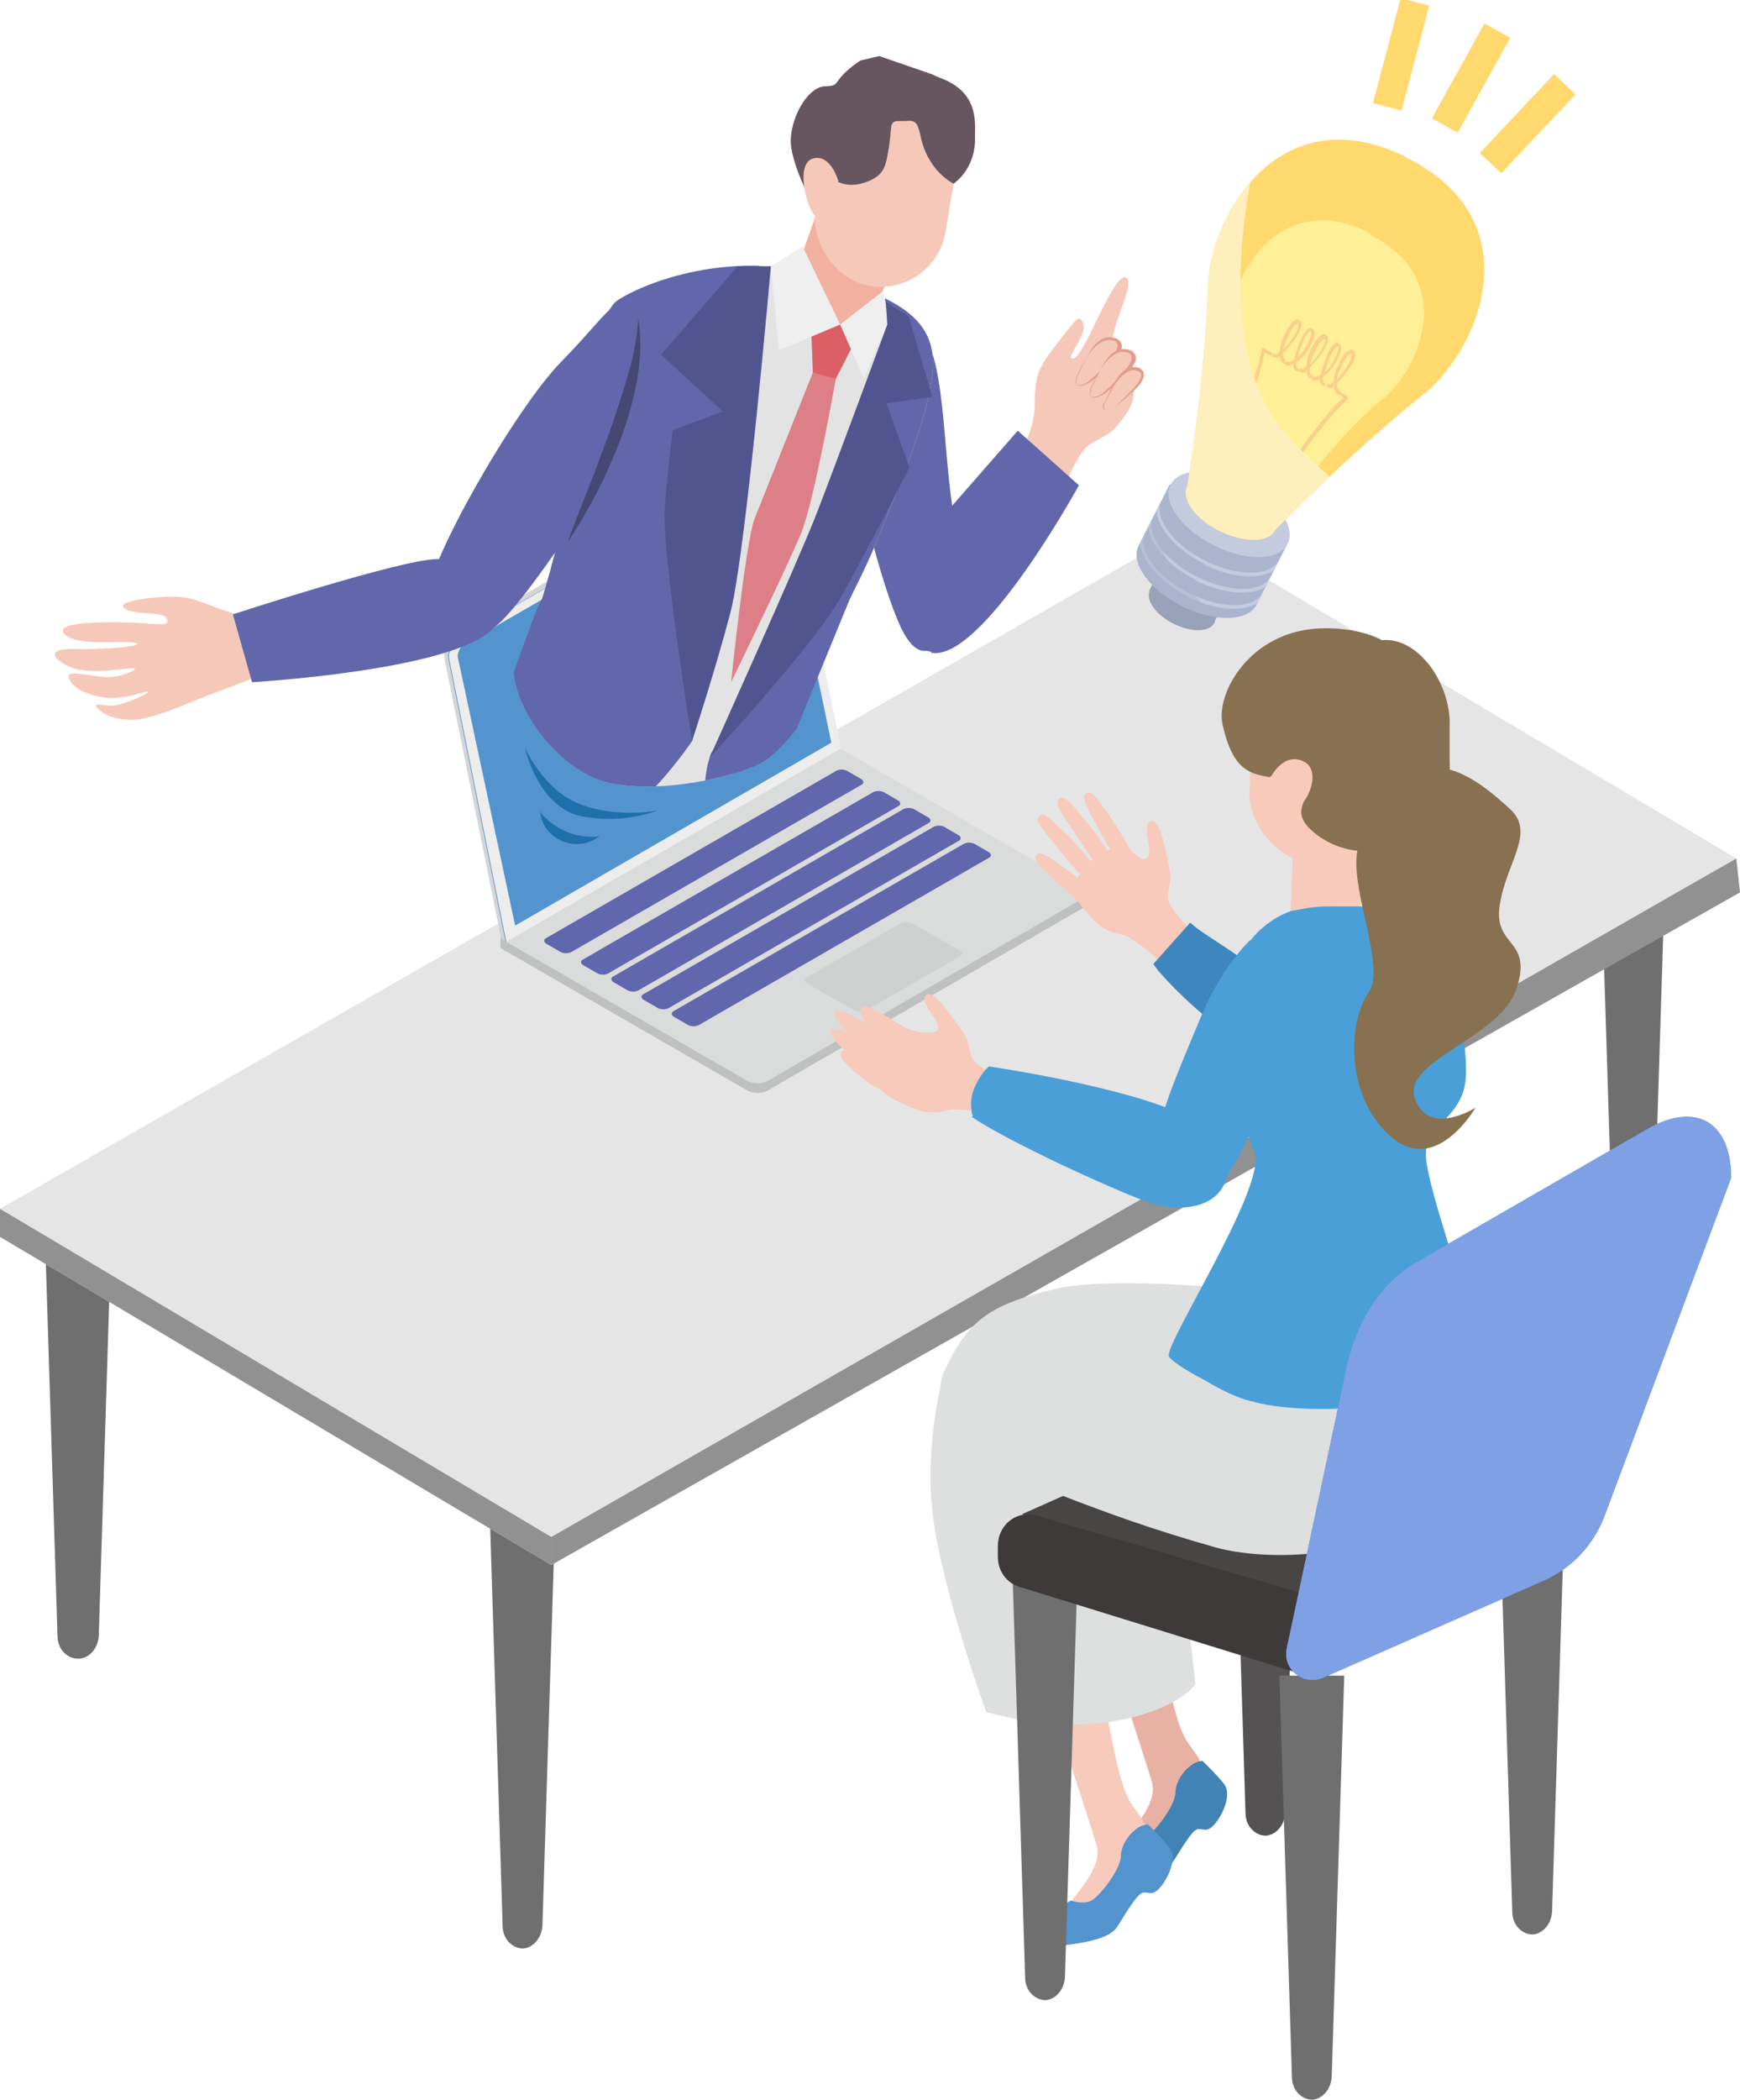 <?xml version="1.0" encoding="UTF-8"?>
<svg xmlns="http://www.w3.org/2000/svg" xmlns:xlink="http://www.w3.org/1999/xlink" version="1.1" viewBox="0 0 236.1 284.7">
  <!-- Generator: Adobe Illustrator 29.3.1, SVG Export Plug-In . SVG Version: 2.1.0 Build 151)  -->
  <defs>
    <style>
      .st0 {
        fill: #f5c8b9;
      }

      .st1 {
        fill: none;
      }

      .st2 {
        fill: #ffd86e;
      }

      .st3 {
        fill: #4a9fd8;
      }

      .st4 {
        fill: #444872;
      }

      .st5 {
        opacity: .9;
      }

      .st5, .st6 {
        fill: #d1d1d2;
      }

      .st7 {
        fill: #ffefbc;
      }

      .st7, .st8, .st9, .st10 {
        mix-blend-mode: multiply;
      }

      .st11 {
        fill: #ffef96;
      }

      .st12, .st10 {
        fill: #f7cabb;
      }

      .st13 {
        fill: #e3e3e3;
      }

      .st14 {
        fill: #efefef;
      }

      .st15, .st8 {
        fill: #aab4cd;
      }

      .st16 {
        fill: #bfc0c0;
      }

      .st17 {
        fill: #919191;
      }

      .st18 {
        fill: #dedfdf;
      }

      .st19 {
        fill: #e5e5e5;
      }

      .st20 {
        fill: #f9d08b;
      }

      .st21 {
        isolation: isolate;
      }

      .st22 {
        fill: #484545;
      }

      .st23 {
        fill: #dadbdb;
      }

      .st24 {
        fill: #3e3a39;
      }

      .st25 {
        fill: #ededee;
      }

      .st26 {
        fill: #4183b5;
      }

      .st27 {
        fill: #ddd;
      }

      .st28 {
        fill: #545252;
      }

      .st29 {
        clip-path: url(#clippath-3);
      }

      .st30 {
        clip-path: url(#clippath-4);
      }

      .st31 {
        clip-path: url(#clippath-6);
      }

      .st32 {
        clip-path: url(#clippath-5);
      }

      .st33 {
        fill: #5394cf;
      }

      .st34 {
        fill: #6f6f6f;
      }

      .st35 {
        fill: #dc5f65;
      }

      .st36 {
        fill: #1f6faa;
      }

      .st37 {
        fill: #c3cbde;
      }

      .st38 {
        fill: #3d87be;
      }

      .st39 {
        fill: #f2b1a0;
      }

      .st40 {
        fill: #51558f;
      }

      .st41 {
        fill: #dc7f87;
      }

      .st42 {
        fill: #6167ac;
      }

      .st43 {
        fill: #877150;
      }

      .st44 {
        fill: #7fa0e4;
      }

      .st45 {
        fill: #67565f;
      }

      .st46 {
        fill: #6167aa;
      }

      .st47 {
        fill: #e19c8c;
      }

      .st8 {
        opacity: .5;
      }

      .st48 {
        fill: #cfd0d0;
      }

      .st49 {
        fill: #9aa2b9;
      }

      .st9 {
        fill: #e8b1a3;
      }

      .st50 {
        fill: url(#_名称未設定グラデーション_13);
      }
    </style>
    <linearGradient id="_名称未設定グラデーション_13" data-name="名称未設定グラデーション 13" x1="-4272.6" y1="-1.6" x2="-4272.6" y2="17.8" gradientTransform="translate(-4087.5 -87.6) rotate(-177.6) scale(1 -1)" gradientUnits="userSpaceOnUse">
      <stop offset="0" stop-color="#e08195"/>
      <stop offset="1" stop-color="#f1a49b"/>
    </linearGradient>
    <clipPath id="clippath-3">
      <path class="st1" d="M70,88.3c-1.9,6.2,5.4,15.9,12.1,17.7,7.1,1.9,18.5-.8,21.6-2.8,3.1-2,6.5-7.3,6.5-7.3l26.4,2.1,27.3-36.3-4-40.1-40.6-14L32,28.4-15.4,73-2.8,110.2l33.7-6.2,39.1-15.7Z"/>
    </clipPath>
    <clipPath id="clippath-4">
      <path class="st1" d="M113.1,37.8c-13.5-4.5-26.1.7-29.4,3-3.3,2.4-6.5,21.5-7.2,28.4-.7,6.8-9.6,32.9-9.6,32.9,0,0,9.5,4.9,16.6,6.5,7.1,1.6,17.9-2.6,17.9-2.6,0,0,13.1-21.8,17.3-32s8.8-21.1,7.7-26.7c-1.1-5.5-7.6-7.6-13.3-9.5Z"/>
    </clipPath>
    <clipPath id="clippath-5">
      <path class="st1" d="M158.7,65.7l-4.2,8.3c-1.2,2.3,1.5,6,5.9,8.2,4.4,2.2,8.9,2.1,10.1-.2l4.2-8.3-15.9-8Z"/>
    </clipPath>
    <clipPath id="clippath-6">
      <path class="st1" d="M191,21.4c-17.2-8.7-26.8,7.7-27.1,17.4-.4,12.9-2.8,27.1-2.8,27.1-.9,1.7,1.1,4.5,4.4,6.1s6.7,1.6,7.5-.1,0,0,0,0c.2-.2,10.1-10.4,20.1-18.4,7.6-6,15-23.5-2.2-32.1Z"/>
    </clipPath>
  </defs>
  <g class="st21">
    <g id="_レイヤー_1" data-name="レイヤー_1">
      <g>
        <g>
          <g>
            <g>
              <path class="st9" d="M148.8,218.5s6.4,19.4,7.5,23.1-4.8,8.2-4.8,10,7.3-.4,9.7-5.3c2.3-4.9,3-3.9,2-6.7-1.1-2.8-2.1-2.4-3.4-6.4-1.3-4-3.1-15-3.1-15l-7.8.4Z"/>
              <path class="st26" d="M163,238.8c-1.4,0-3.5,2.3-3.5,4.2s-3.1,5.8-4.2,6.2-2.6-.1-2.6-.1c0,0-1.7.9-2.2,2-.5,1.2-2,4.4.9,4.1,2.9-.3,6.4-.9,7.5-2.4s2.8-4.8,3.7-4.8,1.3.5,2.4-.9c1.1-1.4,2.1-3.9,1.1-5.2-1-1.3-3-3.2-3-3.2Z"/>
            </g>
            <g>
              <path class="st12" d="M141.3,227.1s6.4,19.4,7.5,23.1c1.1,3.7-4.8,8.2-4.8,10s7.3-.4,9.7-5.3c2.3-4.9,3-3.9,2-6.7s-2.1-2.4-3.4-6.4c-1.3-4-3.1-15-3.1-15l-7.8.4Z"/>
              <path class="st33" d="M155.6,247.4c-1.4,0-3.5,2.3-3.5,4.2s-3.1,5.8-4.2,6.2-2.6-.1-2.6-.1c0,0-1.7.9-2.2,2-.5,1.2-2,4.4.9,4.1,2.9-.3,6.4-.9,7.5-2.4,1-1.5,2.8-4.8,3.7-4.8s1.3.5,2.4-.9c1.1-1.4,2.1-3.9,1.1-5.2-1-1.3-3-3.2-3-3.2Z"/>
            </g>
            <path class="st34" d="M10.6,224.9h0c1.5,0,2.7-1.4,2.8-3.1l1.7-54.4H6.1s1.7,54.4,1.7,54.4c0,1.8,1.3,3.1,2.8,3.1Z"/>
            <path class="st34" d="M70.8,264.2h0c1.5,0,2.7-1.4,2.8-3.1l1.7-54.4h-8.8s1.7,54.4,1.7,54.4c0,1.8,1.3,3.1,2.8,3.1Z"/>
            <path class="st34" d="M175.4,144.1h0c1.5,0,2.7-1.4,2.8-3.1l1.7-54.4h-8.8s1.7,54.4,1.7,54.4c0,1.8,1.3,3.1,2.8,3.1Z"/>
            <path class="st34" d="M221.5,174h0c1.5,0,2.7-1.4,2.8-3.1l1.7-54.4h-8.8s1.7,54.4,1.7,54.4c0,1.8,1.3,3.1,2.8,3.1Z"/>
            <path class="st18" d="M128.1,186.1s-2.8,9.5-1.5,19.6,7.2,26.4,7.2,26.4c0,0,9,2.9,17.8,1.2,8.8-1.7,10.6-5,10.6-5l-4.1-37.1-30-5.1Z"/>
            <g>
              <polygon class="st27" points="235.6 120.2 74.8 212.2 0 167.7 160.8 75.7 235.6 120.2"/>
              <polygon class="st19" points="235.6 116.4 74.8 208.4 0 163.9 160.8 71.9 235.6 116.4"/>
              <polygon class="st17" points="0 163.9 0 167.7 74.8 212.2 74.8 208.4 0 163.9"/>
              <polygon class="st17" points="74.8 208.4 74.8 212.2 236.1 121 235.6 116.4 74.8 208.4"/>
            </g>
            <path class="st34" d="M207.8,262.3h0c1.5,0,2.7-1.4,2.8-3.1l1.7-54.4h-8.8s1.7,54.4,1.7,54.4c0,1.8,1.3,3.1,2.8,3.1Z"/>
            <path class="st28" d="M171.6,248.9h0c1.5,0,2.7-1.4,2.8-3.1l1.7-54.4h-8.8s1.7,54.4,1.7,54.4c0,1.8,1.3,3.1,2.8,3.1Z"/>
            <g>
              <g>
                <path class="st16" d="M68.6,129l-.7-.5v-1.4s46.1-24.4,46.1-24.4l32.8,17.6c.8.5.7,2.5,0,2.9l-42.7,24.7c-.7.4-2,.4-2.8-.1l-32.6-18.8Z"/>
                <path class="st23" d="M68.6,127.7l45.4-26.2,32.6,18.8c.8.5.9,1.2.2,1.6l-42.7,24.7c-.7.4-2,.4-2.8-.1l-32.6-18.8Z"/>
                <path class="st42" d="M116.9,106.4l-39.4,22.7c-.4.2-1,.2-1.4,0l-1.9-1.1c-.4-.2-.5-.6-.1-.8l39.4-22.7c.4-.2,1-.2,1.4,0l1.9,1.1c.4.2.5.6.1.8Z"/>
                <path class="st42" d="M121.9,109.3l-39.4,22.7c-.4.2-1,.2-1.4,0l-1.9-1.1c-.4-.2-.5-.6-.1-.8l39.4-22.7c.4-.2,1-.2,1.4,0l1.9,1.1c.4.2.5.6.1.8Z"/>
                <path class="st42" d="M126,111.6l-39.4,22.7c-.4.2-1,.2-1.4,0l-1.9-1.1c-.4-.2-.5-.6-.1-.8l39.4-22.7c.4-.2,1-.2,1.4,0l1.9,1.1c.4.2.5.6.1.8Z"/>
                <path class="st42" d="M130.1,114l-39.4,22.7c-.4.2-1,.2-1.4,0l-1.9-1.1c-.4-.2-.5-.6-.1-.8l39.4-22.7c.4-.2,1-.2,1.4,0l1.9,1.1c.4.2.5.6.1.8Z"/>
                <path class="st42" d="M134.2,116.3l-39.4,22.7c-.4.2-1,.2-1.4,0l-1.9-1.1c-.4-.2-.5-.6-.1-.8l39.4-22.7c.4-.2,1-.2,1.4,0l1.9,1.1c.4.2.5.6.1.8Z"/>
                <path class="st48" d="M130.2,129.7l-12.7,7.3c-.4.2-1.1.2-1.6,0l-6.3-3.6c-.5-.3-.5-.7-.1-.9l12.7-7.3c.4-.2,1.1-.2,1.6,0l6.3,3.6c.5.3.5.7.1.9Z"/>
              </g>
              <g>
                <polygon class="st6" points="67.9 127.2 68.6 127.7 69.2 125.7 67.9 127.2"/>
                <path class="st5" d="M104.3,62.8l7.8,37.5-42.9,24.8-7.8-36.5c0-.6.4-1.3.7-1.5l42.2-24.4M104.7,61.3c-.2,0-.3,0-.5.2l-42.7,24.7c-.3.2-.5.4-.7.7-.5.7-.6,1.6-.5,2.4l7.7,37.9,45.4-26.2-7.1-38.4c0-.7-1-1.4-1.5-1.4h0Z"/>
                <path class="st33" d="M114,101.5l-45.4,26.2-7.8-38.6c0-1,.6-2.1,1.3-2.5l42.7-24.7c.7-.4,1.3,0,1.3,1l7.8,38.6Z"/>
                <path class="st25" d="M105,63.2l7.8,37.5-42.9,24.8-7.8-36.5c0-.6.4-1.3.7-1.5l42.2-24.4M105.4,61.7c-.2,0-.3,0-.5.2l-42.7,24.7c-.7.4-1.3,1.6-1.3,2.5l7.8,38.6,45.4-26.2-7.8-38.6c0-.7-.3-1.2-.8-1.2h0Z"/>
              </g>
            </g>
            <path class="st34" d="M177.9,284.7h0c1.5,0,2.7-1.4,2.8-3.1l1.7-54.4h-8.8s1.7,54.4,1.7,54.4c0,1.8,1.3,3.1,2.8,3.1Z"/>
            <polygon class="st22" points="138.7 205.3 178.5 223 208.7 203.5 173.7 189.7 138.7 205.3"/>
            <g>
              <g>
                <path class="st12" d="M162.1,126.7s-2.8-2.9-3.4-4.2c-.7-1.3.5-2.8,0-4.6-.4-1.8-1.2-6.9-2.5-6.6s0,3.3-.3,4.6c-.4,1.3-1.6.3-2.5-.7s-4.2,0-6.2,2.4c-2,2.5-1.8,3.7,0,5.8,1.8,2.1,2.8,2.9,4.9,3.3s6,4.4,6,4.4l3.9-4.3Z"/>
                <path class="st12" d="M153.5,115.5s-1.3-2.5-2.7-4.5-2.5-3.8-3.2-3.5-.6.8,0,2.1,3.6,6.6,3.6,6.6l2.2-.7Z"/>
                <path class="st12" d="M150.5,115.7s-1.5-2.4-3.1-4.3c-1.6-1.9-2.8-3.5-3.5-3.2s-.5.9.2,2.1,4.2,6.3,4.2,6.3l2.1-.9Z"/>
                <path class="st12" d="M148.5,117.4s-1.7-2.2-3.5-4c-1.8-1.7-3.2-3.3-3.8-2.9s-.5.9.4,2.1c.9,1.2,4.8,5.8,4.8,5.8l2-1.1Z"/>
                <path class="st12" d="M149.1,121.5s-2-1.9-4.1-3.4c-2-1.5-3.6-2.7-4.2-2.3s-.3,1,.7,2c1,1,5.6,5.1,5.6,5.1l1.9-1.4Z"/>
              </g>
              <path class="st38" d="M161.5,125.1c2.8,2.6,10.7,6,12,10.8,1.3,4.8-.1,6.6-3,6.2-2.8-.4-9.4-6-12.9-10-.6-.6-1.1-1.4-1.1-1.4l5-5.6Z"/>
            </g>
            <path class="st3" d="M169.6,127.5s-3.8,3.5-6.7,10.5c-2.9,7-6.8,15.6-5.7,18.6,1.1,2.9,6,5.6,8,4.4,2.1-1.3,9.3-17.1,9.8-20.1.5-3,.6-13.6-5.4-13.4Z"/>
            <path class="st42" d="M192.3,126.2s5.4,4,0,12.4c-3.3,5.4-10.4,20.2-13.6,21.8-3.2,1.6-6-.6-6.6-3.1-.6-2.5,11.1-25,11.1-25,0,0,4-9.9,9-6Z"/>
            <path class="st18" d="M196.7,180.9s2.2,8.9-.9,19.5-22.4,11.8-30.9,9.4c-8.5-2.4-14.8-4.7-21-7.1-6.1-2.4-18.9-10-15.8-16.7,3.1-6.7,5.8-9.1,15.4-11.3,9.6-2.2,44,1,53.2,6.1Z"/>
            <path class="st12" d="M184.8,114.8l-.4,10.2s-1,1.5-4.1,1.4-4.8-1.3-5.2-2l.4-10.6,9.2,1Z"/>
            <path class="st10" d="M184.8,114.8v7.4c0,0-1,1.8-4.1,1.6s-5.4-3.6-5.4-3.6l.2-4.5,9.3-.9Z"/>
            <path class="st3" d="M199.9,180.2c0,0,0-.2,0-.3-.5-3-6.1-18.5-6.4-22.9-.4-4.6,5.1-5.2,5.4-11,.3-5.8-2.2-15.5-6.5-19.8-1.7-2.2-3.7-2.8-5.8-3.1-.6-.1-1.3-.2-2-.2,0,0,0,0,0,0,0,0,0,0,0,0-1.3,0-2.9,0-4.6,0-1.6,0-3.1.3-4.7.6h0c-.1,0-.2,0-.3.1-2,.7-10.5,4.7-7.7,18.5,0,0,0,1,0,1,.7,3.5-.9,5.5.5,7.1,0,.1.1.3.2.4,1.1,2.5,1.9,4.6,2.3,6,1.1,5-12.3,25.7-11.7,27.3.2.5,2.1,1.8,4.8,3.2,2,1.2,4.3,2.4,6.4,2.9,0,0,0,0,0,0,.1,0,.3,0,.4.1,1.5.4,6.2,1.4,15,.7,10.8-.8,14.7-7.1,14.6-10.6,0,0,0,0,0-.1Z"/>
            <rect class="st12" x="169.6" y="92.7" width="18.6" height="24.5" rx="9.3" ry="9.3" transform="translate(353.3 217.2) rotate(-177.6)"/>
            <path class="st50" d="M176.4,96.3s.8,1.5,5.7,3.5c4.9,1.9,8.1,2.6,8.1,2.6l-.2,5.9s2.4-1.7,2.4-6.3-2.8-12.1-9.8-13.2c-7-1.1-8.6,1.6-8.6,1.6,0,0-5.3,2.1-4.4,7,.9,5,2,6.2,2,6.2,0,0,4.7-1.7,4.8-7.3Z"/>
            <path class="st43" d="M172.4,105.4c-2.8-.5-5.1-.9-6.5-7.1-1-4.3,3.7-12.7,13.2-13.1,5.5-.2,8.4,1.6,8.4,1.6,4.9-.5,9.5,5.9,9.2,11.9,0,1.3,0,2.9,0,4.5.5,9.6-10.3,15.7-18,10-1.6-1.2-2.5-2.5-2-3.9,2.2-6.6-4.4-4-4.4-4"/>
            <path class="st12" d="M172.4,105.4s1.8-3.6,4.6-2.1-.2,8.2-4.4,7.5l-.2-5.4Z"/>
            <path class="st34" d="M141.7,271.2h0c1.5,0,2.7-1.4,2.8-3.1l1.7-54.4h-8.8s1.7,54.4,1.7,54.4c0,1.8,1.3,3.1,2.8,3.1Z"/>
            <g>
              <path class="st12" d="M134.1,145s-.4.2-1.6-.8-.7-2.7-1.8-4.2c-1.1-1.5-3.9-5.9-5-5.1s1.4,3,1.6,4.3c.2,1.4-3.1.8-4.3.2-1.2-.6-2.2,1.8-3,4.9-.8,3.1-1.6,3.4,2.4,5.3,2.5,1.2,3.8,1.5,5.9,1s5.1.3,5.1.3l.7-5.9Z"/>
              <path class="st12" d="M117.6,141.8s3.3,2.3,4.3,1.4-.8-2.5-2.3-3.3c-1.5-.8-5.8-3.6-6.3-2.6-.5,1,2.3,3.2,4.2,4.5Z"/>
              <path class="st12" d="M117.2,144.3s3.5,2.3,4.6,1.5c1.1-.9-.9-2.6-2.4-3.4s-6.1-3.7-6.6-2.7c-.5,1,2.4,3.3,4.5,4.7Z"/>
              <path class="st12" d="M117.8,146.8s3,2,3.9,1.2-.7-2.3-2-3-5.2-3.2-5.6-2.3c-.4.9,2,2.9,3.8,4.1Z"/>
              <path class="st12" d="M120.1,140.8s2.6,2,3.5,1c.9-.9-.5-2.4-1.7-3-1.2-.7-4.6-3.1-5.1-2.1s1.7,3,3.2,4.1Z"/>
            </g>
            <path class="st3" d="M131.8,151.4c5,3.4,18.8,9.7,23.7,11.5,4.9,1.7,8.2.5,9.6-.9,1.4-1.3,4.2-6.5-4-10.6-8.2-4.1-26.9-6.8-26.9-6.8,0,0-.9.6-1.9,2.7-1,2.1-.3,4.1-.3,4.1Z"/>
            <path class="st43" d="M189.5,106.3c5.5-5.4,11.9.2,15.4,3.4,3.5,3.2-.5,7.2-1.4,13-.9,5.8,4.5,4.5,2.3,11.3-2.2,6.8-15.7,9.8-13.8,15,1.9,5.2,8.2,1.2,8.2,1.2,0,0-5.4,9.4-11.6,3.8-6.2-5.5-5.6-15.7-2.9-19.4,2.6-3.7-3.3-15.5-1.2-20.3,2-4.8,2.8-5.9,5-8Z"/>
            <path class="st24" d="M176.3,226.9l-37.5-11.6c-2-.4-3.4-2.1-3.4-4.2v-1.5c0-2.7,2.3-4.7,4.9-4.2l39,11.4-3,10.2Z"/>
            <g>
              <path class="st33" d="M179.5,227.5l30-13.2c3.8-1.7,6.7-4.8,8.2-8.7l17.2-45.9c0-7.6-4.8-10.4-11.4-6.6l-31.4,18.1c-3,1.8-8,5.9-9.8,16.2l-7.7,36.1c-.6,2.8,2.2,5.1,4.9,4Z"/>
              <path class="st44" d="M179.5,227.5l30-13.2c3.8-1.7,6.7-4.8,8.2-8.7l17.2-45.9c0-7.6-4.8-10.4-11.4-6.6l-31.4,18.1c-3,1.8-8,5.9-9.8,16.2l-7.7,36.1c-.6,2.8,2.2,5.1,4.9,4Z"/>
            </g>
          </g>
          <g>
            <g>
              <path class="st0" d="M138.2,61.5s2.1-2.6,2.2-6.5c0-3.9.4-5.1,3.1-8.5,2.7-3.4,2.9-4,3.5-2.6.6,1.4-2.8,5.1-1.3,4.7s5.3-11.4,7-11-2.4,7.4-1.6,9.1,2.4,3,2.7,5.4-.6,3.6-2.1,5.5c-1.5,1.9-3.6,2-4.8,3.6-1.2,1.6-2.9,5.7-2.9,5.7l-5.9-5.5Z"/>
              <g>
                <path class="st0" d="M146.1,51.2c1-2.2,2.6-5.4,4.5-5.3s1.6,1.3.8,2.4-2.8,2.9-3.6,3.4-2.4.9-1.7-.5Z"/>
                <path class="st47" d="M146.1,51.2c1.1-2,2.4-6.4,5.4-5.3,2.2,1.2-1.2,3.8-2.2,4.8-.9.7-1.8,1.7-3,1.6-.4-.1-.3-.7-.1-1h0ZM146.1,51.2c-.1.3-.3.9.1,1,.8.1,1.5-.4,2-.9.9-.8,1.7-1.6,2.4-2.5,1-1.1,1.9-2.8-.4-2.7-2.2.6-3.2,3.2-4.2,5.1h0Z"/>
              </g>
              <g>
                <path class="st0" d="M148,52.8c1-2.2,2.6-5.4,4.5-5.3,1.8.1,1.6,1.3.8,2.4s-2.8,2.9-3.6,3.4c-.8.6-2.4.9-1.7-.5Z"/>
                <path class="st47" d="M148,52.8c1.1-2,2.4-6.4,5.4-5.3,2.2,1.2-1.2,3.8-2.2,4.8-.9.7-1.8,1.7-3,1.6-.4-.1-.3-.7-.1-1h0ZM148,52.8c-.1.3-.3.9.1,1,.8.1,1.5-.4,2-.9.9-.8,1.7-1.6,2.4-2.5,1-1.1,1.9-2.8-.4-2.7-2.2.6-3.2,3.2-4.2,5.1h0Z"/>
              </g>
              <g>
                <path class="st0" d="M149.9,54.6c.9-1.9,2.3-4.8,3.9-4.7,1.6.1,1.4,1.2.7,2.1s-2.5,2.5-3.1,3-2.1.8-1.5-.5Z"/>
                <path class="st47" d="M149.9,54.6c.9-1.8,2.1-5.6,4.7-4.7,1.9,1.1-1.1,3.4-2,4.2-.8.6-1.6,1.5-2.7,1.4-.4-.1-.3-.6-.1-.9h0ZM149.9,54.6c-.1.3-.3.7.1.9,1.1.1,1.8-.9,2.5-1.5.9-.9,4.1-3.8,1.1-3.8-1.9.5-2.8,2.8-3.7,4.5h0Z"/>
              </g>
            </g>
            <g class="st29">
              <path class="st46" d="M129.3,69.2c-1.7-11-.8-23.5-6.4-26.6-5.7-3.1-8.6,2.1-9.2,6s5.6,32.5,9.4,38c3.8,5.6,8.4-3.7,6.2-17.5Z"/>
              <path class="st13" d="M113.1,37.8c-13.5-4.5-26.1.7-29.4,3-3.3,2.4-6.5,21.5-7.2,28.4-.7,6.8-9.6,32.9-9.6,32.9,0,0,9.5,4.9,16.6,6.5,7.1,1.6,17.9-2.6,17.9-2.6,0,0,13.1-21.8,17.3-32s8.8-21.1,7.7-26.7c-1.1-5.5-7.6-7.6-13.3-9.5Z"/>
              <polygon class="st35" points="116.8 44.7 110 42.9 110.3 50.6 113.4 51.4 116.8 44.7"/>
              <path class="st41" d="M113.4,51.4l-3.1-.9s-6.7,16.8-7.9,19.8c-1.2,3-3.2,22.2-3.2,22.2,0,0,7.7-15.8,9.5-20.2,1.8-4.4,4.7-20.9,4.7-20.9Z"/>
              <g class="st30">
                <path class="st46" d="M103.5,30.1s-.3,15.1-5.7,28.7c-5.4,13.5-14.3,49.8-14.3,49.8l-15.9-2.9-11-12.1,22.7-51.9,18-12.9,6.2,1.4Z"/>
                <path class="st46" d="M119.9,39.4s.7,4,.7,4.4c-1.7,12.6-20.8,50.8-22.8,55.8-2.4,5.9,3.9,5.4,3.9,5.4l16.7-17.7,18.3-28.6-6.3-18.5-10.5-.8Z"/>
              </g>
              <path class="st46" d="M88.3,40.6s2.8,5.7,2.5,8.6-18.9,32.6-23.8,35.9c-4.9,3.3-8.6-.5-8.8-4.6s11.6-25,18-31.5c6.4-6.5,7.9-10.3,12.1-8.4Z"/>
              <path class="st46" d="M93.9,100.5s-7.4,10.9-12.6,11.4c-5.2.5-14.9-5.7-15.7-6.7-.7-.9,5.8-19,7.3-22.7,1.5-3.7,11-15.6,11-15.6l11.6,4.6-1.6,28.9Z"/>
              <path class="st46" d="M96.5,102.1c-1,2.6-1,5.8-.6,7.6s5.7,4,5.9,1.7c.2-2.3,3.9-6.7,4.5-8.2.6-1.5,10.5-25.6,10.5-25.6l-20.3,24.5Z"/>
              <path class="st39" d="M121.7,35.2l-3.2,7s-1.4,3.2-6.2,1.2c-4.7-2-4.3-6.5-4.3-6.5l1-2.9,1.7-4.8,10.8,5.9Z"/>
              <path class="st46" d="M126.3,88.5c6.9,1.4,20.1-22.7,20.1-22.7l-8.3-7.4-16.8,19.2s-1.3,9.5,5.1,10.8Z"/>
              <rect class="st0" x="111.2" y="12.9" width="17.9" height="26" rx="8.9" ry="8.9" transform="translate(234.3 71.5) rotate(-170.4)"/>
              <path class="st45" d="M113.8,24.7s1.5.8,3.7,0,2.6-1.9,2.9-3.5.4-2.5.5-3.8.9-.9,2.1-1,1.5.2,1.9,2c1,4.9,4.5,6.5,4.5,6.5,0,0,3.1-2,2.9-6.5,0-1.9.5-6-4.9-7.9-1.8-.6-6.9-5-11.1-2-3.7,2.7-2,3.1-4.3,3.2-2.2,0-4.5,3.7-4.7,7.1s3.6,10.1,3.6,10.1l2.8-4.2Z"/>
              <path class="st0" d="M113.8,24.7s-1-3.9-3.5-3.2c-2.5.7-.8,7.3.7,8.2s1.5.5,1.5.5l1.2-5.6Z"/>
              <polygon class="st14" points="108.9 33.4 114 44 105.7 47.5 104.6 36.1 108.9 33.4"/>
              <polygon class="st14" points="114 44 117.2 51.3 120.4 44 119.9 39.4 114 44"/>
              <path class="st40" d="M104.6,36.1s-3.4,39-5.5,47-5.2,17.4-5.2,17.4c0,0-4.1-25.5-3.7-31.4s1.1-10.8,1.1-10.8l6.8-2.5-8.4-7.7,10.4-12h4.5Z"/>
              <path class="st0" d="M35.4,84c-2.4-.2-4.9-1.2-6.8-1.9s-3-1.2-5.3-1.2-7.8.6-6.4,1.6c1.3.9,5.3.4,5.7,1.3s-.1,1-3.2.7c-3.1-.2-12.3-.4-10.7,1.4,1.6,1.9,8.2.8,9.7,1.3,1.5.5-5.6.9-7.9.8s-4.6.3-1.7,2.1c2.9,1.7,8.3.4,9.3.5s-2,1.4-4,1.2-4.9-.9-4.8-.1,1.1,2.2,4.4,2.8,6.9-1.2,6.3-.6-3.9,1.8-4.8,1.8-2.8-.5-2,.3,2,1.5,4.5,1.6c2.5.2,8.3-2.5,10.5-3.3s8.3-3.2,8.3-3.2l-1.2-7.1Z"/>
              <path class="st40" d="M120.4,44s-7.2,19.5-9.7,25.9c-2.5,6.4-14.4,32.8-14.4,32.8,0,0,14.1-15.1,17.9-21.9,3.8-6.8,9.2-17.4,9.2-17.4l-3.1-8.7,6.2-.9-3.2-10.9-3.1-2,.2,3.1Z"/>
              <path class="st46" d="M67,85.1c-5.1,5.8-32.8,7.4-32.8,7.4l-2.6-9.2s22.6-7.4,27.7-7.5,7.6,9.3,7.6,9.3Z"/>
              <path class="st0" d="M114,44"/>
              <path class="st4" d="M86.6,43.2c1.7,9.4-4.3,22.4-9.5,30.2.4-1.3.9-2.5,1.4-3.8,1.7-4.3,3.4-8.6,4.9-13,1.4-4.4,3-8.8,3.2-13.4h0Z"/>
            </g>
          </g>
          <path class="st36" d="M71.2,101.3s2.4,5.7,7.4,7.7,10.6.9,10.6.9c0,0-4.9,2-10.6.7-5.7-1.4-7.4-9.3-7.4-9.3Z"/>
          <path class="st36" d="M73.2,110s2.9,4,8.1,3.4c0,0-2.2,1.9-5.1.6-2.9-1.3-2.9-4-2.9-4Z"/>
        </g>
        <g>
          <g>
            <rect class="st49" x="156" y="80.2" width="9.8" height="2.1" transform="translate(53.8 -63.7) rotate(26.8)"/>
            <ellipse class="st49" cx="160.4" cy="82.1" rx="2.6" ry="4.9" transform="translate(14.8 188.4) rotate(-63.2)"/>
            <path class="st15" d="M158.7,65.7l-4.2,8.3c-1.2,2.3,1.5,6,5.9,8.2,4.4,2.2,8.9,2.1,10.1-.2l4.2-8.3-15.9-8Z"/>
            <g class="st32">
              <g>
                <path class="st37" d="M163.3,76.4c-4.6-2.3-7.3-6.2-6.1-8.7l.4.2c-1.1,2.2,1.5,5.9,5.9,8.1,4.4,2.2,8.8,2.2,10,0l.4.2c-1.2,2.5-6,2.6-10.6.3Z"/>
                <path class="st37" d="M162.2,78.6c-4.6-2.3-7.3-6.2-6.1-8.7l.4.2c-1.1,2.2,1.5,5.9,5.9,8.1,4.4,2.2,8.8,2.2,10,0l.4.2c-1.2,2.5-6,2.6-10.6.3Z"/>
                <path class="st37" d="M161.1,80.8c-4.6-2.3-7.3-6.2-6.1-8.7l.4.2c-1.1,2.2,1.5,5.9,5.9,8.1s8.8,2.2,10,0l.4.2c-1.2,2.5-6,2.6-10.6.3Z"/>
              </g>
              <path class="st8" d="M156.8,66.3s-2.9,11.4,11.9,19.2l-17.8-4.9.3-8.3,5.6-6Z"/>
            </g>
            <ellipse class="st37" cx="166.7" cy="69.7" rx="4.7" ry="8.9" transform="translate(29.4 187.1) rotate(-63.2)"/>
            <path class="st2" d="M191,21.4c-17.2-8.7-26.8,7.7-27.1,17.4-.4,12.9-2.8,27.1-2.8,27.1-.9,1.7,1.1,4.5,4.4,6.1s6.7,1.6,7.5-.1,0,0,0,0c.2-.2,10.1-10.4,20.1-18.4,7.6-6,15-23.5-2.2-32.1Z"/>
            <g class="st31">
              <path class="st11" d="M185.9,31.6c-12-6.1-18.8,5.4-19,12.2-.3,9.1-6.7,28.4-6.7,28.4-.6,1.2.8,3.1,3.1,4.3,2.3,1.2,4.7,1.1,5.3,0s0,0,0,0c.1-.1,11.8-16.7,18.8-22.2,5.3-4.2,10.5-16.4-1.5-22.5Z"/>
              <g>
                <path class="st20" d="M161.1,72.2l-.4-.2c0-.2,8.9-15.9,10.5-24.6,0,0,0-.1.1-.2,0,0,.1,0,.2,0l1.2.7-.2.4-.9-.5c-1.7,8.8-10.4,24.3-10.5,24.4Z"/>
                <path class="st20" d="M167.3,75.8c0-.2,8.5-15.8,15-21.9l-.9-.5.2-.4,1.2.7c0,0,0,0,.1.2,0,0,0,.1,0,.2-6.5,5.9-15.1,21.8-15.2,22l-.4-.2Z"/>
                <path class="st20" d="M174.3,49.4c-.4-.2-.6-.6-.6-1.1,0,0,0,0,0,0h0c-.3.3-.5.3-1.1,0l.2-.4c.4.2.4.2.6,0h0c0,0,.2-.2.3-.3,0-.1,0-.2,0-.3.1-.8.4-1.7.9-2.5.6-1.2,1.3-1.7,1.7-1.4s.3.2.3.6c0,1-1.5,2.9-2.5,3.9,0,.4,0,.8.4,1l-.2.4ZM176.1,43.9c-.1,0-.6.2-1.1,1.3s-.7,1.4-.8,2.1c.9-.9,2-2.5,2-3.2,0-.1,0-.2,0-.2Z"/>
                <path class="st20" d="M174.3,49.4l.2-.4c.3.2.7,0,1.1-.2.3-1.3,1.1-3.7,1.9-4.2.3-.2.5-.1.6,0,.5.3.3,1.1-.3,2.3s-1,1.5-1.6,2c0,0-.2.1-.3.2,0,.1,0,.2,0,.3h0c0,.3,0,.4.4.6l-.2.4c-.6-.3-.6-.5-.6-.9h0c0,0,0-.1,0-.1-.5.2-.9.2-1.2,0ZM177.9,45s-.1,0-.2,0c-.6.4-1.3,2.1-1.6,3.4.5-.4,1-1.1,1.3-1.8.6-1,.6-1.6.5-1.7Z"/>
                <path class="st20" d="M177.9,51.4l.2-.4c.3.2.7,0,1.1-.2.3-1.3,1.1-3.7,1.9-4.2.3-.2.5-.1.6,0,.5.3.3,1.1-.3,2.3-.4.8-1,1.5-1.6,2,0,0-.2.1-.3.2,0,.1,0,.2,0,.3h0c0,.3,0,.4.4.6l-.2.4c-.6-.3-.6-.5-.6-.9h0c0,0,0-.1,0-.1-.5.2-.9.2-1.2,0ZM181.6,47s-.1,0-.2,0c-.6.4-1.3,2.1-1.6,3.4.5-.4,1-1.1,1.3-1.8.6-1,.6-1.6.5-1.7Z"/>
                <path class="st20" d="M181.6,53.5c-.4-.2-.6-.6-.6-1.1,0,0,0,0,0,0h0c-.3.3-.5.3-1.1,0l.2-.4c.4.2.4.2.6,0h0c0,0,.2-.2.3-.3,0-.1,0-.2,0-.3.1-.8.4-1.7.9-2.5.6-1.2,1.3-1.7,1.7-1.4s.3.2.3.6c0,1-1.5,2.9-2.5,3.9,0,.4,0,.8.4,1l-.2.4ZM183.3,48c-.1,0-.6.2-1.1,1.3s-.7,1.4-.8,2.1c.9-.9,2-2.5,2-3.2,0-.1,0-.2,0-.2Z"/>
                <path class="st20" d="M177.9,51.4c-.4-.2-.6-.6-.6-1.1,0,0,0,0,0,0h0c-.3.3-.5.3-1.1,0l.2-.4c.4.2.4.2.6,0h0c0,0,.2-.2.3-.3,0-.1,0-.2,0-.3.1-.8.4-1.7.9-2.5.6-1.2,1.3-1.7,1.7-1.4s.3.2.3.6c0,1-1.5,2.9-2.5,3.9,0,.4,0,.8.4,1l-.2.4ZM179.7,46c-.1,0-.6.2-1.1,1.3s-.7,1.4-.8,2.1c.9-.9,2-2.5,2-3.2,0-.1,0-.2,0-.2Z"/>
              </g>
              <path class="st7" d="M172.8,12.2s-11.3,32.5,2,47c13.1,14.2,20.4,11.5,20.4,11.5l-25.7,13.1-26.8-14.6,30-57Z"/>
            </g>
          </g>
          <g>
            <rect class="st2" x="197.6" y="3.3" width="4" height="14.7" transform="translate(30.2 -95.5) rotate(29)"/>
            <rect class="st2" x="188.1" y="0" width="4" height="14.7" transform="translate(8.2 -48.3) rotate(14.8)"/>
            <rect class="st2" x="205.3" y="9.5" width="4" height="14.7" transform="translate(346.6 171.2) rotate(-136.7)"/>
          </g>
        </g>
      </g>
    </g>
  </g>
</svg>